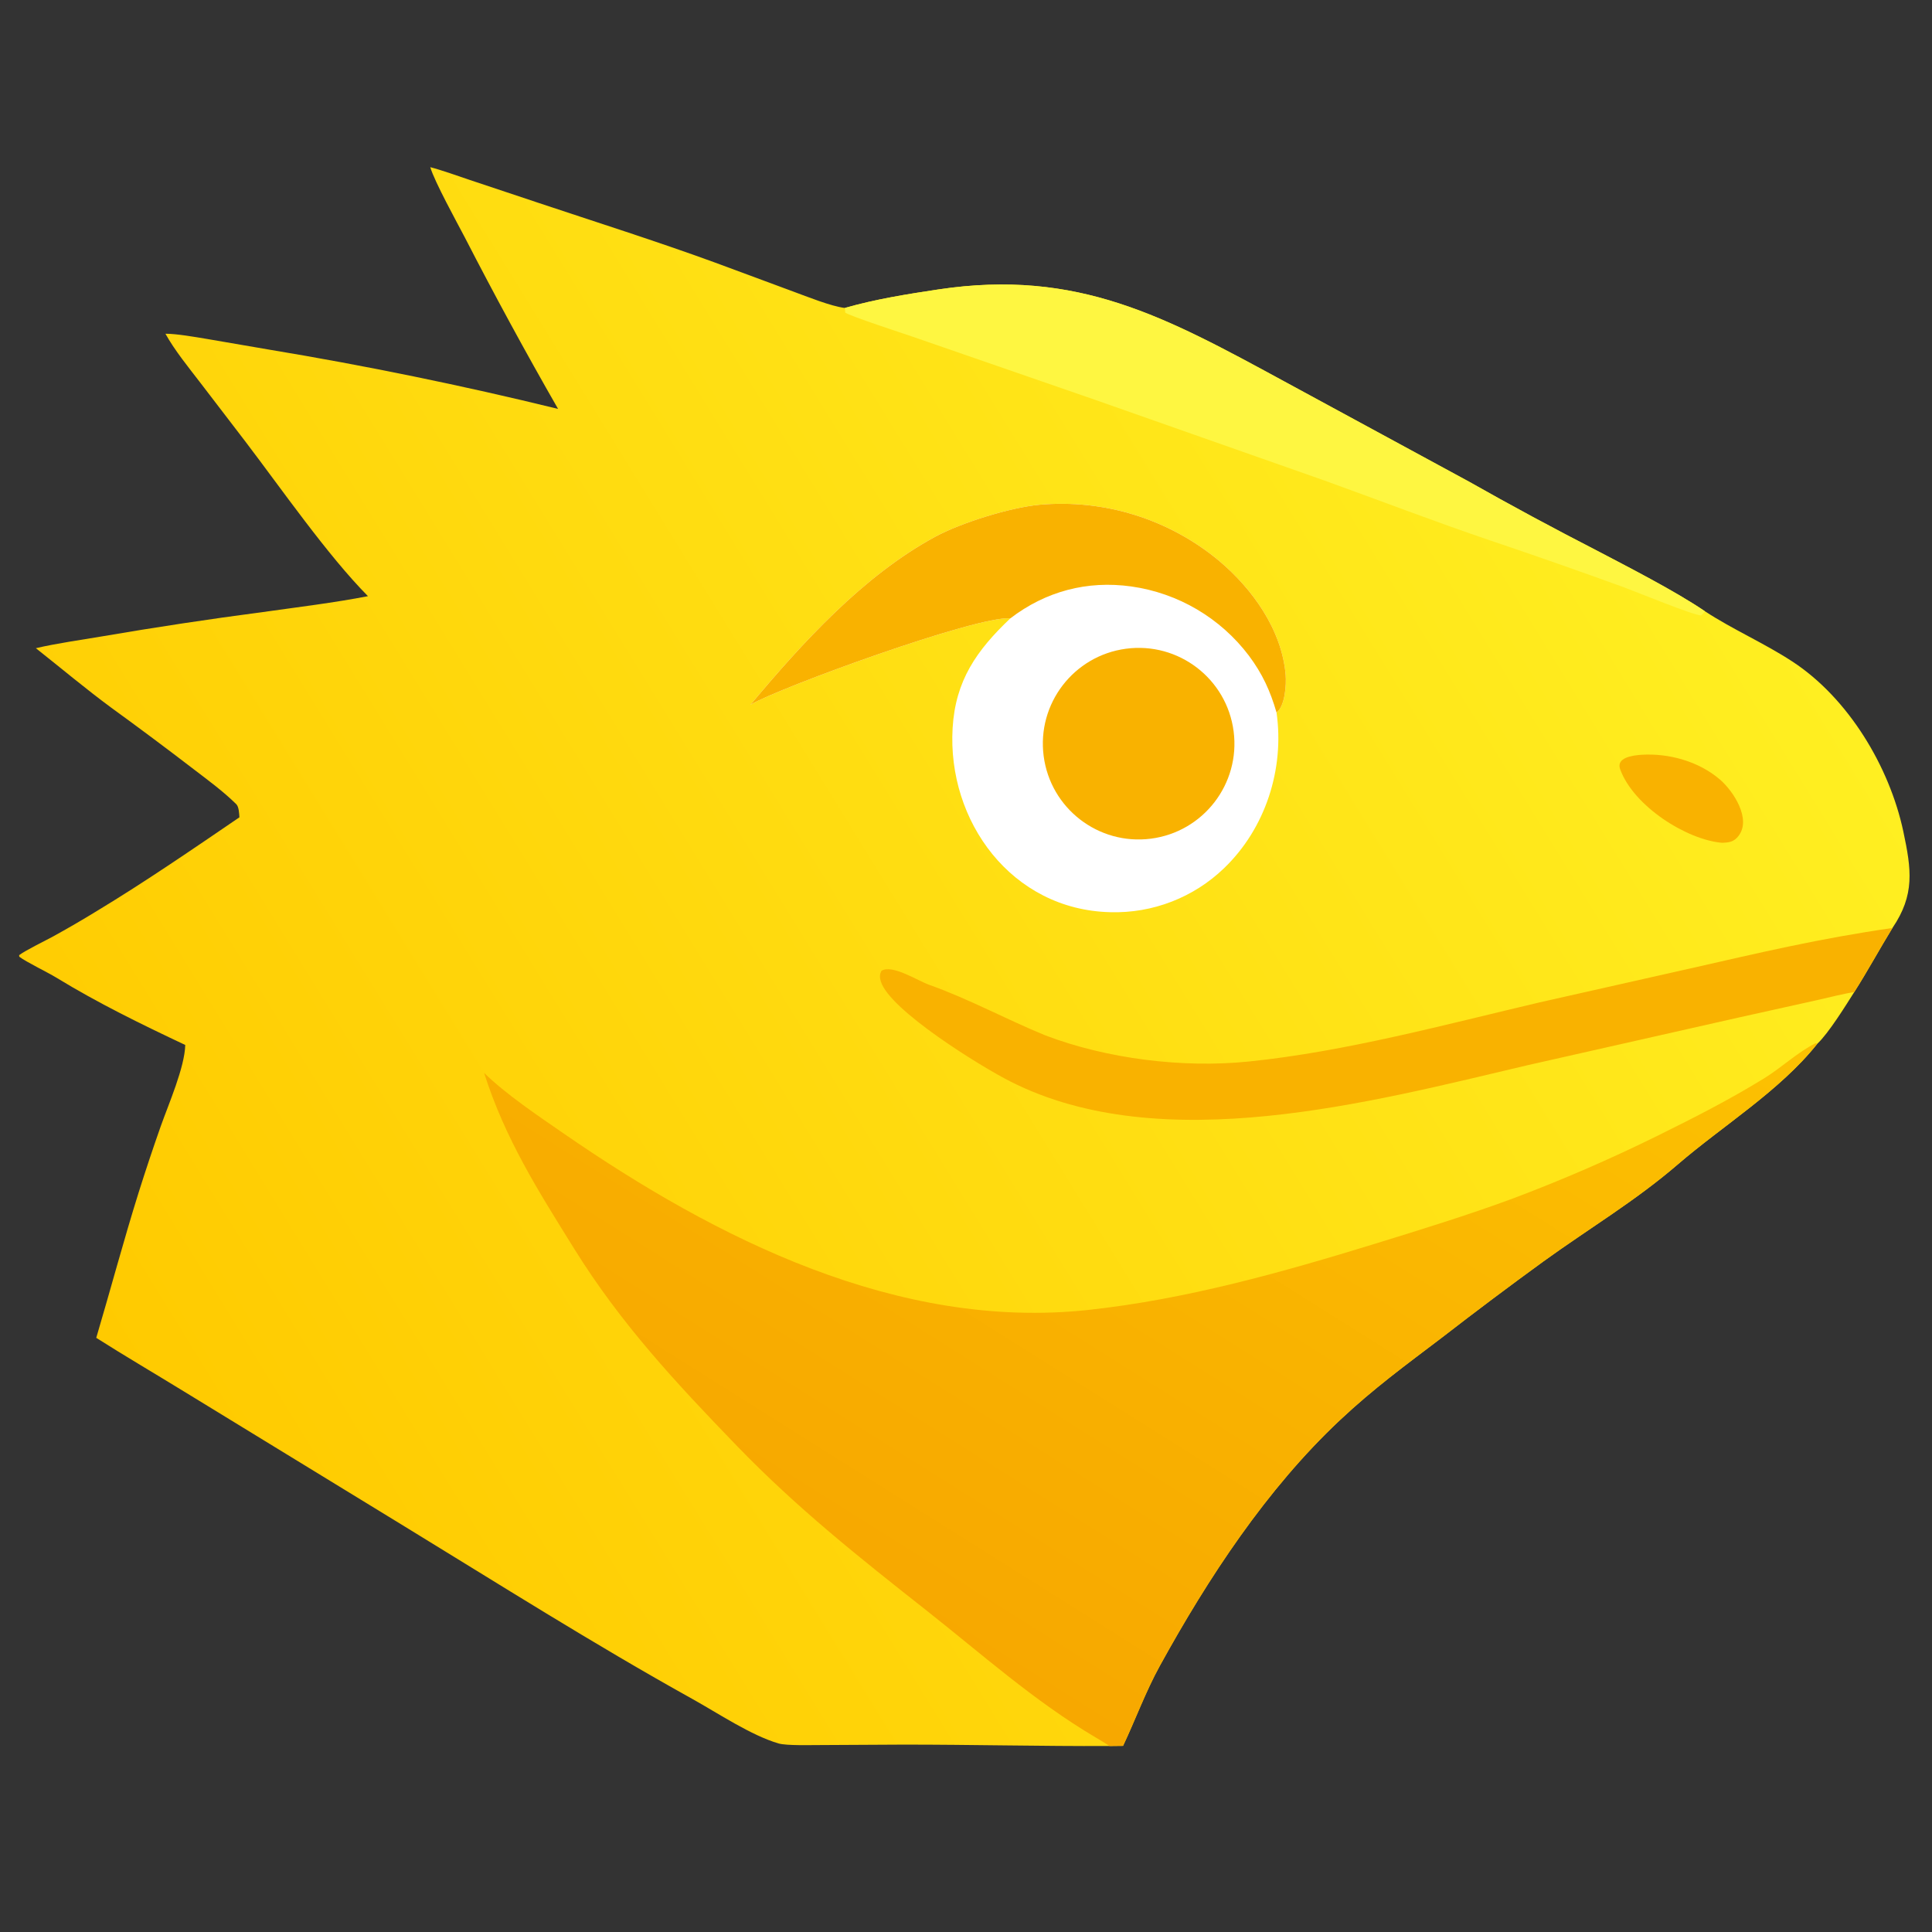 <?xml version="1.0" encoding="UTF-8" standalone="no"?>
<svg
   version="1.1"
   style="display: block;"
   viewBox="0 0 2048 2048"
   width="1024"
   height="1024"
   preserveAspectRatio="none"
   id="svg12"
   sodipodi:docname="logo.svg"
   inkscape:version="1.4.2 (f4327f4, 2025-05-13)"
   xmlns:inkscape="http://www.inkscape.org/namespaces/inkscape"
   xmlns:sodipodi="http://sodipodi.sourceforge.net/DTD/sodipodi-0.dtd"
   xmlns="http://www.w3.org/2000/svg"
   xmlns:svg="http://www.w3.org/2000/svg">
  <rect x="0" y="0" width="2048" height="2048" fill="#333333" stroke="none"/>
  <sodipodi:namedview
     id="namedview12"
     pagecolor="#ffffff"
     bordercolor="#000000"
     borderopacity="0.25"
     inkscape:showpageshadow="2"
     inkscape:pageopacity="0.0"
     inkscape:pagecheckerboard="0"
     inkscape:deskcolor="#d1d1d1"
     inkscape:export-bgcolor="#ffffffff"
     inkscape:zoom="0.71777344"
     inkscape:cx="512"
     inkscape:cy="541.25714"
     inkscape:window-width="1920"
     inkscape:window-height="974"
     inkscape:window-x="-11"
     inkscape:window-y="-11"
     inkscape:window-maximized="1"
     inkscape:current-layer="svg12" />
  <defs
     id="defs4">
    <linearGradient
       id="Gradient1"
       gradientUnits="userSpaceOnUse"
       x1="873.344"
       y1="1591.2"
       x2="1337.71"
       y2="852.801"
       gradientTransform="matrix(1.169,0,0,1.169,-140.633,-197.9)">
      <stop
         class="stop0"
         offset="0"
         stop-opacity="1"
         stop-color="rgb(247,168,0)"
         id="stop1" />
      <stop
         class="stop1"
         offset="1"
         stop-opacity="1"
         stop-color="rgb(252,193,1)"
         id="stop2" />
    </linearGradient>
    <linearGradient
       id="Gradient2"
       gradientUnits="userSpaceOnUse"
       x1="222.618"
       y1="1401.51"
       x2="1624.26"
       y2="539.306"
       gradientTransform="matrix(1.169,0,0,1.169,-140.633,-197.9)">
      <stop
         class="stop0"
         offset="0"
         stop-opacity="1"
         stop-color="rgb(255,202,0)"
         id="stop3" />
      <stop
         class="stop1"
         offset="1"
         stop-opacity="1"
         stop-color="rgb(255,239,33)"
         id="stop4" />
    </linearGradient>
  </defs>
  <path
     fill="url(#Gradient2)"
     d="m 456.112,177.221 c 12.553,3.244 28.792,9.164 41.324,13.35 l 72.295,24.129 c 61.755,20.602 126.221,41.023 187.16,63.245 l 83.858,31.058 c 14.76,5.408 39.953,15.631 54.777,17.446 32.208,-9.267 66.405,-14.728 99.369,-19.661 147.651,-22.094 240.283,28.998 366.291,97.424 l 195.93,106.306 c 44.17,24.993 88.843,49.09 133.995,72.275 33.867,17.767 85.358,44.093 116.15,65.148 30.02,19.608 62.437,33.553 92.538,53.183 59.455,38.77 103.145,111.528 117.787,180.22 8.619,40.458 12.408,67.077 -11.519,102.365 -13.484,22.056 -26.909,46.649 -40.545,68.015 -8.923,14.115 -27.353,43.831 -39.141,54.754 -39.89,50.064 -99.614,86.305 -147.807,127.797 -45.258,38.978 -94.129,67.921 -142.217,102.689 -36.311,26.371 -72.202,53.303 -107.671,80.785 -38.709,29.412 -72.132,53.701 -108.338,87.697 -77.815,73.055 -139.749,167.477 -191.006,260.635 -14.793,26.897 -25.868,57.139 -38.837,84.61 l -14.349,0.164 c -73.208,0.292 -145.842,-1.532 -218.799,-1.497 l -87.277,0.468 c -10.014,-0.047 -36.259,0.807 -44.781,-1.696 -29.222,-8.572 -64.14,-32.043 -91.366,-47.176 -104.759,-58.227 -205.774,-122.219 -308.027,-184.703 L 194.845,1474.904 c -30.757,-18.887 -62.431,-37.434 -92.818,-56.742 15.153,-51.082 29.057,-103.368 44.912,-153.97 7.396,-23.483 15.183,-46.837 23.356,-70.05 8.509,-24.02 25.469,-62.636 26.082,-86.422 -46.824,-22.103 -92.158,-44.205 -136.379,-71.219 -9.978,-6.093 -31.492,-16.326 -39.56,-22.325 l -0.168,-1.684 c 7.304,-5.356 26.127,-14.466 34.978,-19.249 16.128,-8.841 32.035,-18.08 47.709,-27.707 50.58,-30.531 101.987,-65.844 150.827,-99.146 -0.237,-3.816 -0.522,-11.161 -3.292,-13.895 C 236.806,838.987 220.616,827.11 205.371,815.451 176.581,793.353 147.496,771.638 118.127,750.316 91.473,730.722 64.297,707.881 38.027,687.122 c 20.457,-4.898 49.447,-9.019 70.615,-12.615 56.446,-9.665 113.075,-18.228 169.857,-25.683 35.702,-5.01 76.528,-10.02 111.565,-16.863 C 347.26,588.76 298.084,517.824 259.902,467.774 l -47.578,-62.115 c -12.403,-16.143 -27.247,-34.349 -36.953,-51.885 12.103,0 31.506,3.463 43.813,5.491 l 65.021,11.161 c 103.218,17.107 205.748,38.132 307.369,63.029 -34.351,-59.882 -67.332,-120.54 -98.916,-181.928 -8.158,-15.597 -32.156,-59.184 -36.546,-74.306 z"
     id="path5"
     style="fill:url(#Gradient2);stroke-width:1.169" />
  <path
     fill="url(#Gradient1)"
     d="m 513.153,1137.261 c 22.91,22.535 57.82,45.959 84.43,64.331 161.306,111.367 354.368,208.817 556.19,186.983 103.286,-11.168 204.946,-39.726 303.987,-70.202 48.31,-14.887 97.345,-30.031 144.673,-47.421 52.847,-19.846 104.666,-42.311 155.28,-67.314 38.557,-19.085 75.605,-37.925 112.302,-60.542 18.945,-11.671 35.423,-27.681 54.637,-37.247 l 1.731,0.631 c -39.89,50.064 -99.614,86.305 -147.807,127.797 -45.258,38.978 -94.129,67.921 -142.217,102.689 -36.311,26.371 -72.202,53.303 -107.671,80.785 -38.709,29.412 -72.132,53.701 -108.338,87.697 -77.815,73.055 -139.749,167.477 -191.006,260.635 -14.793,26.897 -25.868,57.139 -38.837,84.61 l -14.349,0.164 c -4.865,-3.298 -10.069,-6.257 -15.098,-9.309 -64.787,-38.288 -121.096,-88.796 -179.779,-135.048 C 909.642,1650.029 844.643,1598.375 781.245,1532.804 716.558,1465.911 658.131,1403.299 608.573,1323.554 570.445,1262.205 535.367,1207.182 513.153,1137.261 Z"
     id="path6"
     style="fill:url(#Gradient1);stroke-width:1.169" />
  <path
     fill="#f9b200"
     d="m 1965.523,1051.727 c -8.759,0.994 -29.213,6.222 -38.966,8.362 l -82.785,18.372 -224.546,50.719 c -165.29,38.826 -387.345,98.865 -548.367,17.156 -31.259,-15.869 -128.086,-75.57 -137.174,-106.116 -1.236,-4.152 -1.402,-7.321 0.806,-11.215 11.661,-6.888 38.4,10.677 50.56,14.981 41.793,14.805 82.382,36.955 122.892,53.502 65.395,24.944 145.784,34.92 215.857,27.763 102.456,-10.467 208.466,-39.258 308.325,-62.706 l 158.975,-35.797 c 75.605,-17.168 137.983,-31.949 214.968,-43.036 -13.484,22.056 -26.909,46.649 -40.545,68.015 z"
     id="path7"
     style="stroke-width:1.169" />
  <path
     fill="#fef641"
     d="m 895.526,326.45 c 32.208,-9.267 66.405,-14.728 99.369,-19.661 147.651,-22.094 240.283,28.998 366.291,97.424 l 195.93,106.306 c 44.17,24.993 88.843,49.09 133.995,72.275 33.867,17.767 85.358,44.093 116.15,65.148 -1.754,2.366 -1.813,2.331 -3.918,4.398 -7.157,0.371 -69.758,-25.274 -81.195,-29.501 -47.117,-17.169 -94.433,-33.756 -141.959,-49.758 -59.782,-20.276 -117.261,-42.422 -176.446,-63.781 L 1160.532,423.727 967.656,356.999 c -9.733,-3.353 -66.488,-21.877 -71.64,-25.574 z"
     id="path8"
     style="stroke-width:1.169" />
  <path
     fill="#ffffff"
     d="M 795.583,746.996 C 850.616,681.278 915.279,610.137 991.405,568.965 c 27.759,-15.012 79.874,-31.091 110.549,-33.901 68.752,-6.129 137.153,15.21 190.223,59.355 35.528,29.809 66.588,73.271 70.635,120.762 0.901,10.61 -0.585,33.305 -9.636,40.134 8.56,59.938 -11.73,122.792 -55.549,164.944 -32.312,31.168 -75.804,48.004 -120.675,46.7 -104.584,-2.499 -173.005,-96.48 -167.133,-195.233 2.996,-50.413 25.466,-82.377 61.228,-116.29 -35.727,-2.821 -244.595,73.317 -275.463,91.56 z"
     id="path9"
     style="stroke-width:1.169" />
  <path
     fill="#f9b200"
     d="M 795.583,746.996 C 850.616,681.278 915.279,610.137 991.405,568.965 c 27.759,-15.012 79.874,-31.091 110.549,-33.901 68.752,-6.129 137.153,15.21 190.223,59.355 35.528,29.809 66.588,73.271 70.635,120.762 0.901,10.61 -0.585,33.305 -9.636,40.134 -6.584,-22.765 -14.981,-41.16 -29.283,-60.257 -30.207,-39.998 -75.02,-66.388 -124.652,-73.39 -46.907,-6.554 -90.738,5.144 -128.195,33.768 -35.727,-2.821 -244.595,73.317 -275.463,91.56 z"
     id="path10"
     style="stroke-width:1.169" />
  <path
     fill="#f9b200"
     d="m 1193.639,687.676 c 55.689,-7.403 106.806,31.825 114.056,87.534 7.262,55.71 -32.101,106.725 -87.826,113.838 -55.526,7.087 -106.315,-32.098 -113.542,-87.602 -7.227,-55.506 31.821,-106.394 87.311,-113.77 z"
     id="path11"
     style="stroke-width:1.169" />
  <path
     fill="#f9b200"
     d="m 1739.948,800.1 c 28.839,-1.801 60.671,6.798 83.405,26.364 13.671,11.758 34.008,41.97 19.144,60.174 -4.748,5.818 -9.695,6.542 -17.062,6.75 -37.025,-3.029 -93.568,-38.468 -107.964,-77.839 -4.572,-12.499 12.946,-14.74 22.477,-15.45 z"
     id="path12"
     style="stroke-width:1.169" />
</svg>

